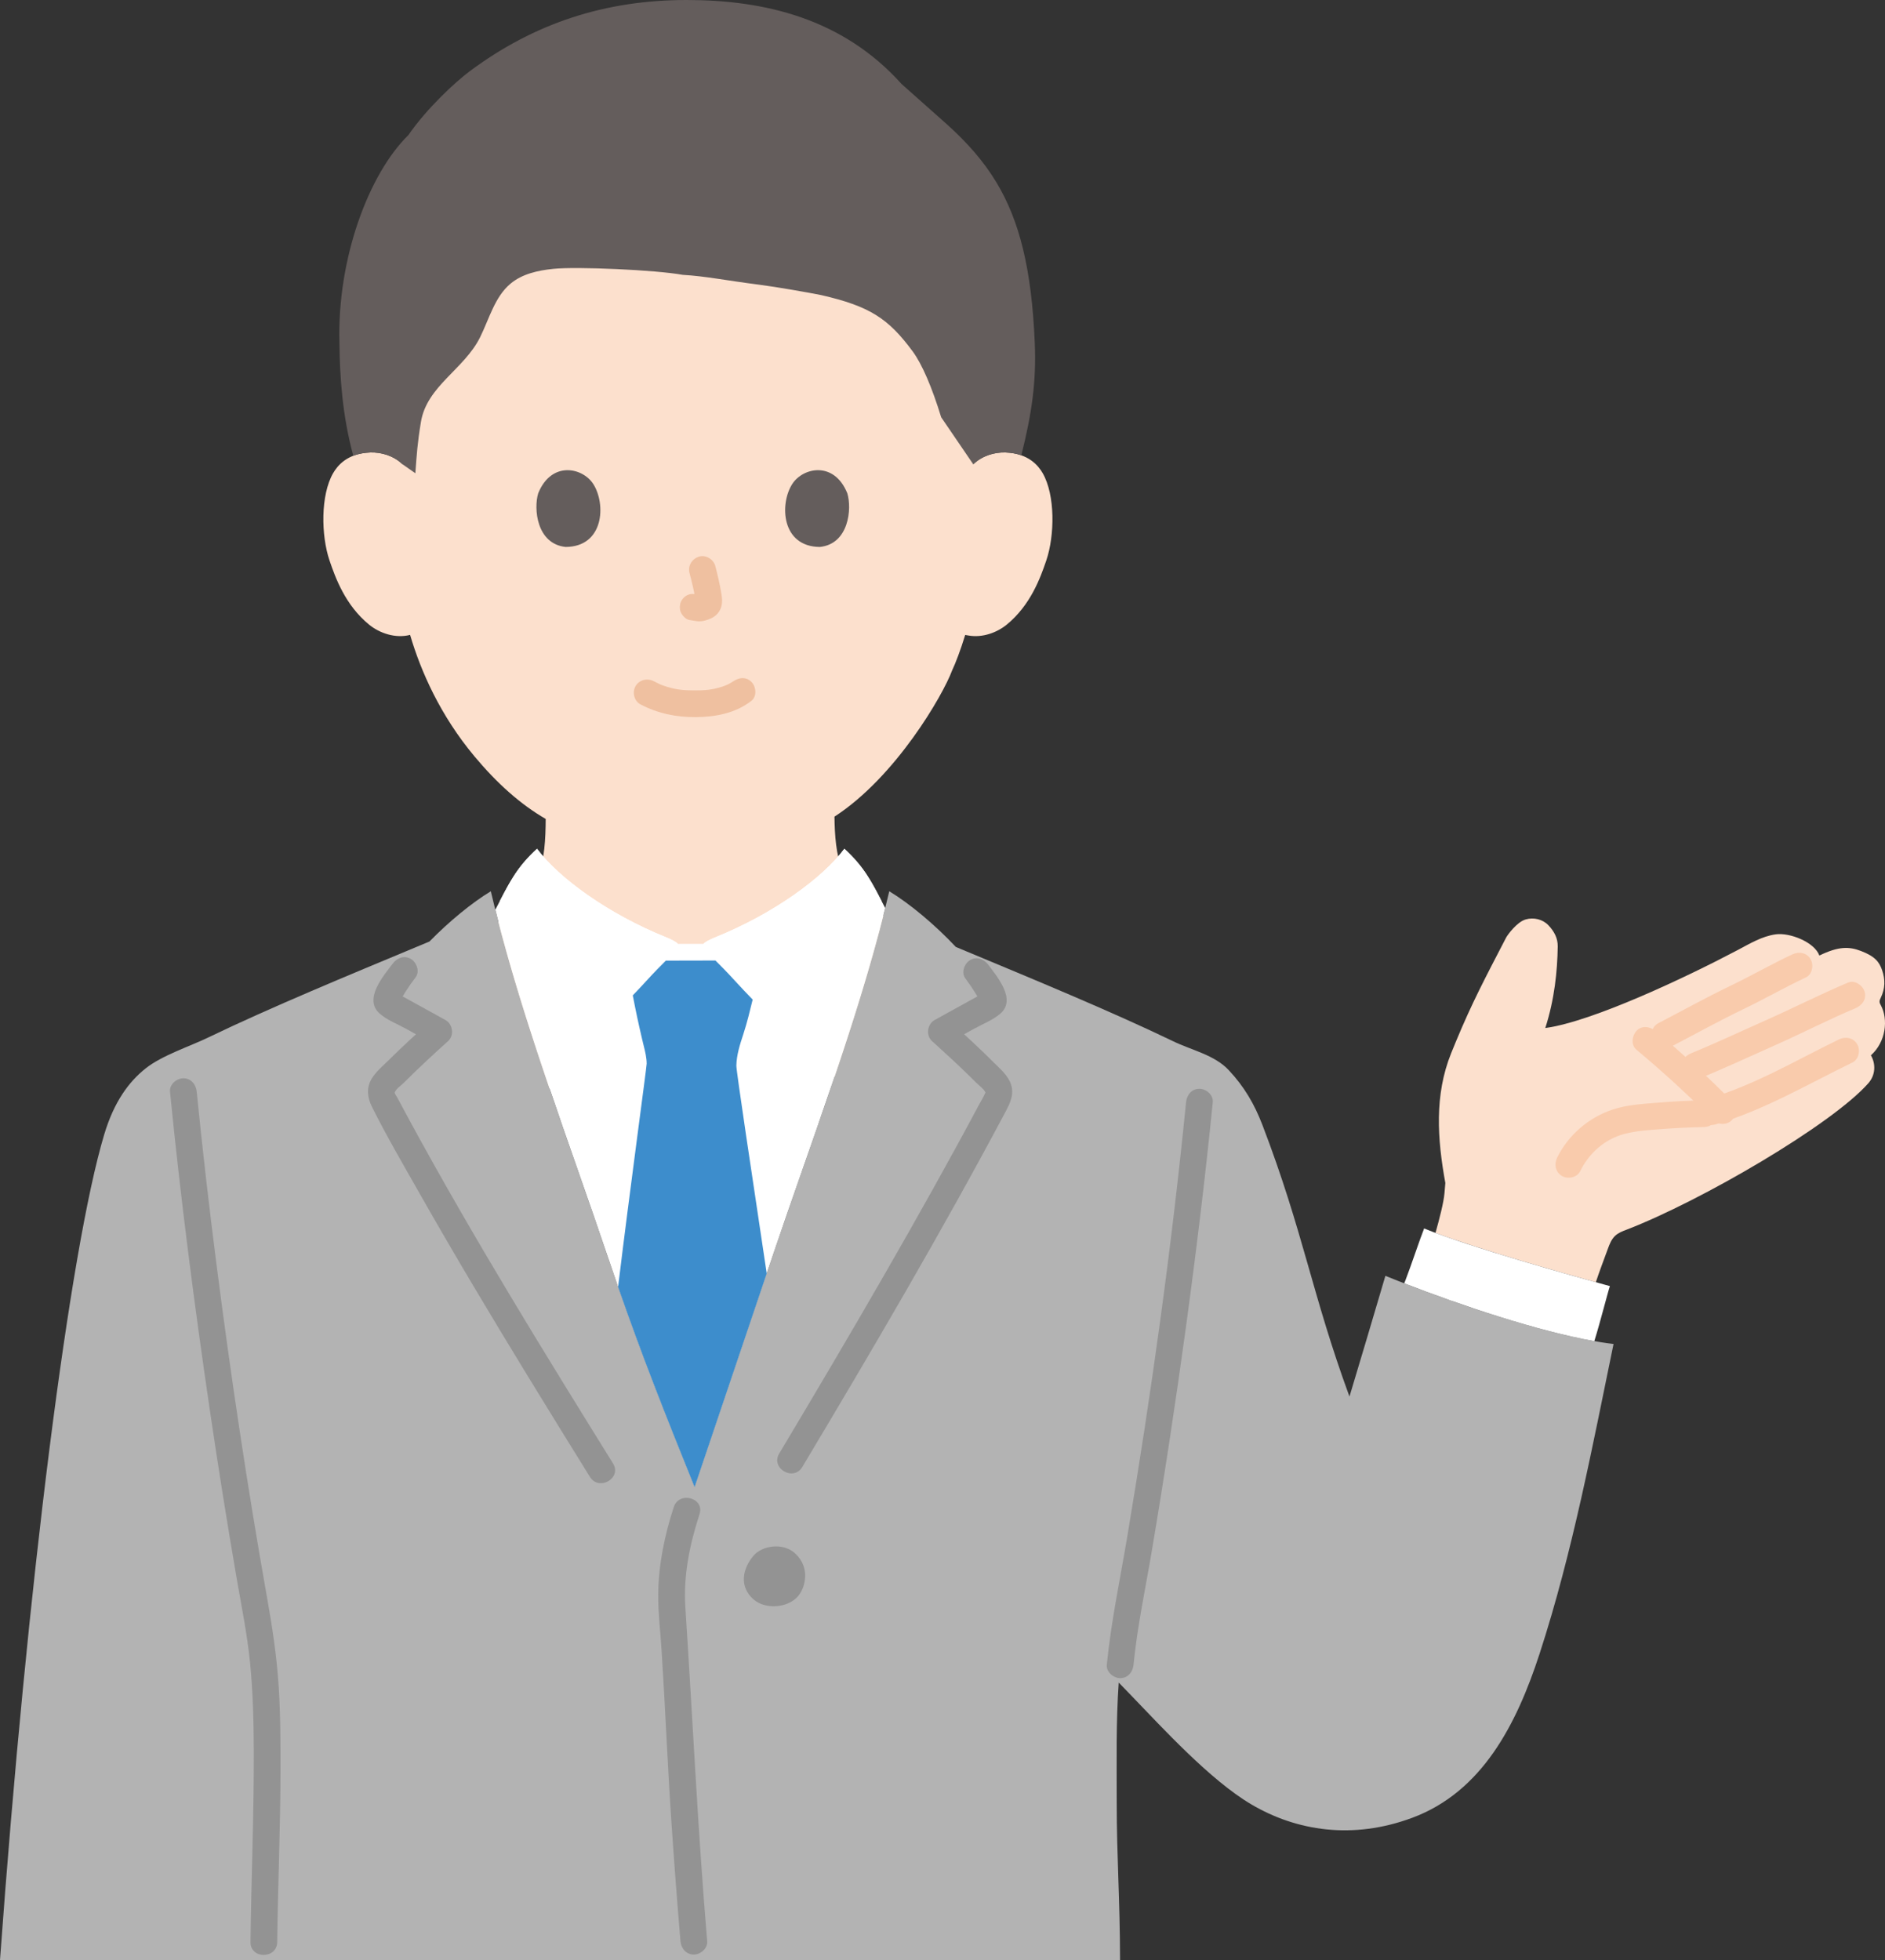 <?xml version="1.0" encoding="UTF-8"?>
<svg xmlns="http://www.w3.org/2000/svg" id="b" width="338.684" height="352.107" viewBox="0 0 338.684 352.107">
  <rect x="0" y="0" width="338.684" height="352.107" fill="#333333" stroke="none"/>
  <defs>
    <style>.e{fill:#3d8dcc;}.f{fill:#fff;}.g{fill:#f9cbac;}.h{fill:#939393;}.i{fill:#fce0cd;}.j{fill:#b3b3b3;}.k{fill:#efc0a0;}.l{fill:#645d5c;}</style>
  </defs>
  <g id="c">
    <g id="d">
      <path class="i" d="M168.816,171.162c-.96-.42-14.9-8.46-17.48-14.85-1.121-2.777-1.364-6.23-1.404-9.609,11.021-7.133,19.52-21.875,21.142-26.277.592-1.232,1.56-3.771,2.344-6.362.417.07.653.11.653.11,2.471.417,5.056-.529,6.812-1.966,4.262-3.487,6.03-8.35,7.109-11.529,1.524-4.489,1.62-11.743-.65-15.68-.761-1.319-2.528-3.565-6.681-3.712-1.908-.067-4.139.53-5.794,2.121,0,0,5.308-46.428-49.858-46.428-59.333,0-52.68,46.428-52.68,46.428-1.655-1.591-3.886-2.188-5.794-2.121-4.153.146-5.92,2.393-6.681,3.712-2.27,3.937-2.174,11.192-.65,15.68,1.079,3.179,2.847,8.042,7.109,11.529,1.889,1.546,4.737,2.524,7.37,1.844,1.931,6.559,5.426,14.474,11.566,21.822,4.027,4.82,8.225,8.595,12.798,11.24-.013,3.589-.201,7.336-1.41,10.318-2.59,6.39-14.34,13.31-15.3,13.73,0,0,4.117,29.818,40.561,29.818s46.919-29.818,46.919-29.818Z"></path>
      <path class="j" d="M88.188,160.107c-3.369,2.037-7.449,5.377-11.025,9.026-1.656.691-2.648,1.105-2.648,1.105-11.408,4.759-25.941,10.746-37.072,16.123-3.424,1.654-8.344,3.223-11.314,5.598-2.963,2.37-5.63,5.926-7.407,11.852-6.181,20.605-13.833,80.741-18.722,148.296h201.243c-.019-11.124-.599-18.431-.599-28.293,0-7.543-.132-14.452.361-21.556l2.307,2.386c5.415,5.6,14.086,15.122,21.535,19.508,8.077,4.756,18.185,6.385,28.904,2.395,12.521-4.66,18.719-16.731,22.86-29.433,5.961-18.283,9.573-37.644,13.3-55.68-11.196-1.288-29.457-7.553-40.993-12.24-2.247,7.582-4.304,14.597-6.454,21.686-6.723-18.305-8.312-29.676-15.633-48.769-1.45-3.78-3.27-6.89-6.04-9.85-2.59-2.78-6.61-3.56-10.03-5.22-11.13-5.37-25.67-11.36-37.08-16.12,0,0-.716-.299-1.941-.811-3.785-4.022-8.295-7.784-11.962-10.002-4.982,21.36-13.834,44.417-20.852,65.197-4.709,13.944-9.417,27.888-14.126,41.831-6.279-15.57-10.432-26.049-15.762-41.831-7.017-20.78-15.869-43.837-20.852-65.197"></path>
      <path class="i" d="M261.583,187.12c2.93-7.054,5.235-11.376,9.023-18.683.24-.462,1.922-2.807,3.517-3.268,1.44-.416,3.063-.038,4.091,1.053s1.69,2.3,1.668,3.799c-.064,4.404-.566,9.463-2.235,14.652,8.494-1.139,25.503-9.213,34.573-14.008,2.179-1.151,4.347-2.47,6.795-2.816,2.526-.369,6.993,1.377,7.876,3.802,3.446-1.666,5.324-1.633,7.469-.818,2.548.972,3.295,1.988,3.798,3.43.603,1.732.555,3.309-.228,4.963-.101.224-.224.447-.224.693s.123.481.246.693c1.335,2.515.907,6.558-1.8,8.964.884,1.524.853,3.523-.453,5.005-6.567,7.457-30.031,21.148-43.439,26.317-.738.279-1.486.559-2.056,1.095-.671.626-1.017,1.52-1.33,2.38-.835,2.287-1.461,3.898-2.147,5.964-6.088-1.691-20.65-5.811-28.808-8.858.713-2.549,1.472-5.453,1.615-7.144,0,0,.074-.867.155-1.822-1.445-7.921-1.984-15.789,1.036-23.295.293-.727.578-1.425.857-2.097Z"></path>
      <path class="g" d="M330.408,186.723c-7.693,3.734-15.197,8.225-23.452,10.635-2.959.864-1.7,5.497,1.276,4.629,8.654-2.526,16.533-7.204,24.598-11.118,1.166-.566,1.479-2.226.861-3.284-.696-1.191-2.113-1.429-3.284-.861h0Z"></path>
      <path class="g" d="M332.077,176.5c-5.029,2.113-9.901,4.608-14.889,6.819-4.416,1.957-9.036,4.133-13.334,5.888-1.199.49-2.049,1.596-1.676,2.952.312,1.136,1.745,2.169,2.952,1.676,4.672-1.908,9.25-4.046,13.86-6.096,4.81-2.139,9.515-4.573,14.363-6.61,1.194-.502,2.051-1.587,1.676-2.952-.309-1.126-1.75-2.182-2.952-1.676h0Z"></path>
      <path class="g" d="M322.03,171.45c-3.785,1.774-7.421,3.868-11.192,5.679-4.341,2.085-8.552,4.431-12.824,6.65-2.742,1.425-.318,5.568,2.423,4.145,4.272-2.219,8.483-4.565,12.824-6.65,3.771-1.811,7.407-3.905,11.192-5.679,1.174-.55,1.473-2.237.861-3.284-.703-1.203-2.106-1.413-3.284-.861h0Z"></path>
      <path class="g" d="M294.029,188.581c4.788,3.983,9.378,8.197,13.756,12.626.884.894,2.521.951,3.394,0,.884-.963.943-2.44,0-3.394-4.378-4.429-8.969-8.643-13.756-12.626-.964-.802-2.463-1.015-3.394,0-.813.886-1.031,2.537,0,3.394h0Z"></path>
      <path class="g" d="M306.165,197.666c-2.805.058-5.607.195-8.403.426-2.66.219-5.438.378-7.987,1.221-4.315,1.427-7.993,4.565-10,8.653-.571,1.163-.314,2.596.861,3.284,1.057.618,2.71.307,3.284-.861,1.586-3.23,4.354-5.709,7.856-6.665,2.175-.594,4.467-.717,6.705-.89,2.557-.197,5.119-.315,7.684-.368,3.084-.064,3.095-4.864,0-4.8h0Z"></path>
      <path class="f" d="M288.124,230.724c-5.288-1.46-24.141-6.715-32.246-10.042-.78,1.953-2.359,6.728-3.354,9.3l-.221.554c10.255,3.987,24.081,8.609,34.152,10.385l.062-.197c.985-3.144,2.406-8.754,2.738-9.688-.236-.065-.62-.171-1.131-.312Z"></path>
      <path class="f" d="M126.62,169.349c-.099.077-.169.147-.201.207h-4.637c-.152-.283-1.161-.802-2.054-1.161-10.565-4.25-19.38-10.731-23.24-15.921-3.808,3.501-5.018,6.209-7.495,10.953,5.086,20.413,13.392,42.17,20.047,61.879,5.33,15.783,9.482,26.262,15.761,41.831,4.709-13.944,9.417-27.887,14.126-41.831,6.688-19.806,15.043-41.681,20.123-62.182-2.372-4.557-3.61-7.224-7.337-10.649-3.861,5.19-12.675,11.671-23.24,15.921-.704.283-1.481.667-1.852.955Z"></path>
      <path class="f" d="M142.407,187.218c7.111-8.444,11.556-15.667,16-25.333-1.985-3.828-3.319-6.308-6.695-9.412-3.861,5.19-12.675,11.671-23.24,15.921-.893.359-1.902.879-2.054,1.161-.253.471.239.885.471,1.255.363.581,2.148,2.074,5.185,5.407,3.446,3.782,7.481,7.593,10.333,11Z"></path>
      <path class="f" d="M105.792,187.218c-7.111-8.444-11.556-15.667-16-25.333,1.985-3.828,3.319-6.308,6.695-9.412,3.861,5.19,12.675,11.671,23.24,15.921.893.359,1.902.879,2.054,1.161.253.471-.239.885-.471,1.255-.363.581-2.148,2.074-5.185,5.407-3.446,3.782-7.481,7.593-10.333,11Z"></path>
      <path class="e" d="M127.049,172.551c-2.608.009-4.777.014-7.413.016-.864.856-2.041,2.038-3.51,3.652-.787.864-1.605,1.729-2.432,2.591.582,3.019.99,4.927,1.632,7.674.104.483.224.949.345,1.432.259,1.035.518,2.105.518,3.175,0,.616-3.02,22.656-5.133,40.092,4.423,12.7,8.279,22.397,13.746,35.954,4.319-12.789,8.638-25.579,12.957-38.369-2.658-17.775-5.471-36.349-5.454-37.332.035-1.915.638-3.796,1.242-5.625.744-2.285,1.201-4.284,1.688-6.248-1.074-1.11-2.142-2.228-3.159-3.344-1.482-1.626-2.665-2.814-3.531-3.672-.517.002-1.013.003-1.494.005Z"></path>
      <path class="h" d="M121.056,270.736c-1.632,5.007-2.744,10.322-2.787,15.602-.028,3.361.381,6.754.597,10.104.661,10.216,1.069,20.446,1.755,30.661.484,7.21,1.031,14.415,1.641,21.615.109,1.292,1.025,2.4,2.4,2.4,1.214,0,2.51-1.101,2.4-2.4-1.692-20.002-2.614-40.043-3.927-60.069-.37-5.636.81-11.301,2.55-16.637.96-2.944-3.674-4.205-4.629-1.276h0Z"></path>
      <path class="h" d="M173.439,175.757c.586.786,1.152,1.584,1.674,2.413.223.355.439.714.645,1.079.1.175.196.351.29.529.217.45.237.465.059.043l.328-1.211c.17-.169.133-.17-.111-.003-.215.119-.431.237-.646.356-.287.158-.574.317-.861.475-.789.435-1.579.871-2.368,1.306-1.507.831-3.014,1.662-4.52,2.493-1.306.721-1.619,2.743-.486,3.769,2.22,2.01,4.43,4.033,6.573,6.125.452.441.9.885,1.345,1.332.434.436,1.383,1.131,1.642,1.687.092.197.118-.057-.031.291-.321.75-.785,1.478-1.169,2.198-2.69,5.037-5.435,10.046-8.217,15.033-5.741,10.293-11.642,20.497-17.619,30.655-3.301,5.609-6.626,11.202-9.965,16.788-1.589,2.658,2.56,5.074,4.145,2.423,12.585-21.054,25.033-42.213,36.547-63.876.832-1.565,1.542-3.1.944-4.889-.528-1.579-1.908-2.728-3.05-3.871-2.507-2.511-5.122-4.909-7.751-7.29l-.486,3.769c1.579-.871,3.157-1.741,4.736-2.612,1.514-.835,3.377-1.556,4.678-2.704,2.854-2.52-.523-6.509-2.18-8.733-.773-1.038-2.076-1.567-3.284-.861-1.023.598-1.64,2.238-.861,3.284h0Z"></path>
      <path class="h" d="M70.54,173.126c-1.7,2.252-5.238,6.354-2.339,8.941,1.289,1.15,3.171,1.873,4.678,2.704,1.579.871,3.157,1.741,4.736,2.612l-.486-3.769c-2.454,2.222-4.896,4.459-7.249,6.789-1.074,1.064-2.382,2.132-3.145,3.454-.95,1.647-.701,3.381.113,5.009,2.655,5.313,5.675,10.477,8.607,15.64,6.281,11.061,12.821,21.975,19.453,32.828,3.673,6.01,7.377,12,11.093,17.983,1.626,2.619,5.781.212,4.145-2.423-12.59-20.273-25.138-40.611-36.539-61.584-.746-1.372-1.486-2.747-2.219-4.125-.132-.248-.426-.617-.472-.898-.05-.308-.101.186.047-.136.278-.602,1.179-1.221,1.642-1.687,2.557-2.572,5.231-5.024,7.918-7.457,1.134-1.026.821-3.049-.486-3.769-1.507-.831-3.014-1.662-4.52-2.493-.718-.396-1.435-.792-2.153-1.187-.359-.198-.718-.396-1.076-.594-.179-.098-.955-.723-.757-.353l.328,1.211c-.18.427-.158.407.067-.06l.199-.368c.247-.447.511-.885.785-1.317.553-.871,1.153-1.707,1.774-2.53.781-1.035.165-2.684-.861-3.284-1.23-.719-2.5-.177-3.284.861h0Z"></path>
      <path class="h" d="M49.806,348.867c.125-10.115.563-20.213.59-30.33.014-5.223.006-10.452-.329-15.667-.343-5.341-1.147-10.592-2.082-15.856-3.53-19.862-6.518-39.826-9.081-59.835-1.325-10.342-2.533-20.7-3.561-31.075-.128-1.29-1.012-2.4-2.4-2.4-1.199,0-2.529,1.102-2.4,2.4,1.899,19.165,4.367,38.277,7.176,57.329,1.483,10.062,3.076,20.109,4.809,30.132.871,5.038,1.895,10.055,2.401,15.147.516,5.191.648,10.407.668,15.621.043,11.523-.449,23.017-.591,34.535-.038,3.09,4.762,3.092,4.8,0h0Z"></path>
      <path class="h" d="M213.104,197.994c-2.598,26.119-6.217,52.149-10.562,78.033-1.286,7.661-2.917,15.298-3.678,23.034-.127,1.292,1.194,2.4,2.4,2.4,1.404,0,2.273-1.105,2.4-2.4.674-6.85,2.13-13.612,3.277-20.394,1.133-6.704,2.209-13.419,3.233-20.141,2.029-13.327,3.862-26.686,5.473-40.07.82-6.813,1.578-13.634,2.257-20.463.128-1.292-1.195-2.4-2.4-2.4-1.405,0-2.271,1.105-2.4,2.4h0Z"></path>
      <path class="h" d="M142.76,278.964c3.008,2.654,1.834,6.313.699,7.692-1.895,2.303-5.955,2.455-7.98.74-2.845-2.408-1.97-5.719-.105-7.919,1.586-1.872,5.288-2.365,7.386-.514Z"></path>
      <path class="l" d="M179.002,32.722c-2.315-3.831-5.236-7.112-8.819-10.348l-8.188-7.278C151.382,3.269,137.275,0,123.37,0c-14.585,0-27.367,4.141-39.004,12.821-2.601,1.94-7.695,6.671-10.992,11.447-7.126,6.975-12.812,22.212-12.386,37.323.059,6.124.536,13.162,2.491,20.283.839-.324,1.847-.545,3.057-.588,1.908-.067,4.139.53,5.794,2.121,0,0,1.153.808,2.297,1.61.253-3.412.36-5.313,1.001-9.211,1.066-6.474,7.785-9.459,10.64-15.239,1.645-3.33,2.623-7.222,5.437-9.591,2.119-1.784,4.946-2.389,7.673-2.676,4.224-.445,18.511.192,23.289,1.075,4.042.227,7.96,1.035,13.725,1.768,3.127.398,8.927,1.421,11.145,1.866,8.723,2.005,12.065,4.183,16.447,10.119,1.679,2.275,3.466,6.426,5.12,11.829l5.765,8.45c1.655-1.591,3.886-2.188,5.794-2.121,1.108.039,2.047.228,2.841.508,1.899-7.559,2.71-13.244,2.416-20.203-.564-13.352-2.765-21.998-6.917-28.87Z"></path>
      <path class="k" d="M115.059,126.526c3.103,1.638,6.445,2.323,9.954,2.3,3.551-.023,7.156-.714,10.002-2.932,1.023-.797.837-2.557,0-3.394-1.01-1.01-2.368-.799-3.394,0,.715-.557.114-.099-.07.019-.202.129-.41.249-.622.36-.155.081-.896.386-.279.153-.285.108-.568.218-.858.312-1.845.593-3.133.693-5.102.682-1.93-.012-3.07-.118-4.867-.655-.314-.094-.621-.206-.931-.313-.101-.035-.198-.087-.3-.117.596.172.194.087.03.01-.385-.181-.764-.37-1.14-.569-1.146-.605-2.61-.291-3.284.861-.634,1.084-.289,2.676.861,3.284h0Z"></path>
      <path class="k" d="M123.891,102.951c.439,1.673.86,3.372,1.111,5.084l-.086-.638c.03.235.043.466.019.702l.086-.638c-.017.109-.04.211-.077.316l.242-.573c-.033.074-.066.136-.111.203l.375-.486c-.052.064-.102.112-.166.164l.486-.375c-.129.082-.264.149-.403.213l.573-.242c-.222.093-.441.16-.679.198l.638-.086c-.214.025-.423.024-.637-.001l.638.086c-.24-.033-.476-.092-.716-.124-.67-.09-1.239-.115-1.849.242-.498.291-.973.862-1.103,1.434-.14.614-.11,1.304.242,1.849.312.484.835,1.022,1.434,1.103.528.071,1.041.206,1.578.23.815.036,1.574-.212,2.303-.544.895-.409,1.593-1.202,1.831-2.167.201-.815.114-1.541-.024-2.357-.277-1.638-.655-3.261-1.077-4.868-.318-1.214-1.729-2.072-2.952-1.676-1.25.404-2.018,1.651-1.676,2.952h0Z"></path>
      <path class="l" d="M96.704,88.609c-.849,2.759-.296,9.106,4.931,9.646,6.908-.041,7.276-7.715,4.95-11.322-1.904-2.954-7.503-4.182-9.881,1.677Z"></path>
      <path class="l" d="M152.238,88.609c.849,2.759.296,9.106-4.931,9.646-6.908-.042-7.276-7.715-4.951-11.323,1.904-2.954,7.502-4.182,9.882,1.677Z"></path>
    </g>
  </g>
</svg>
